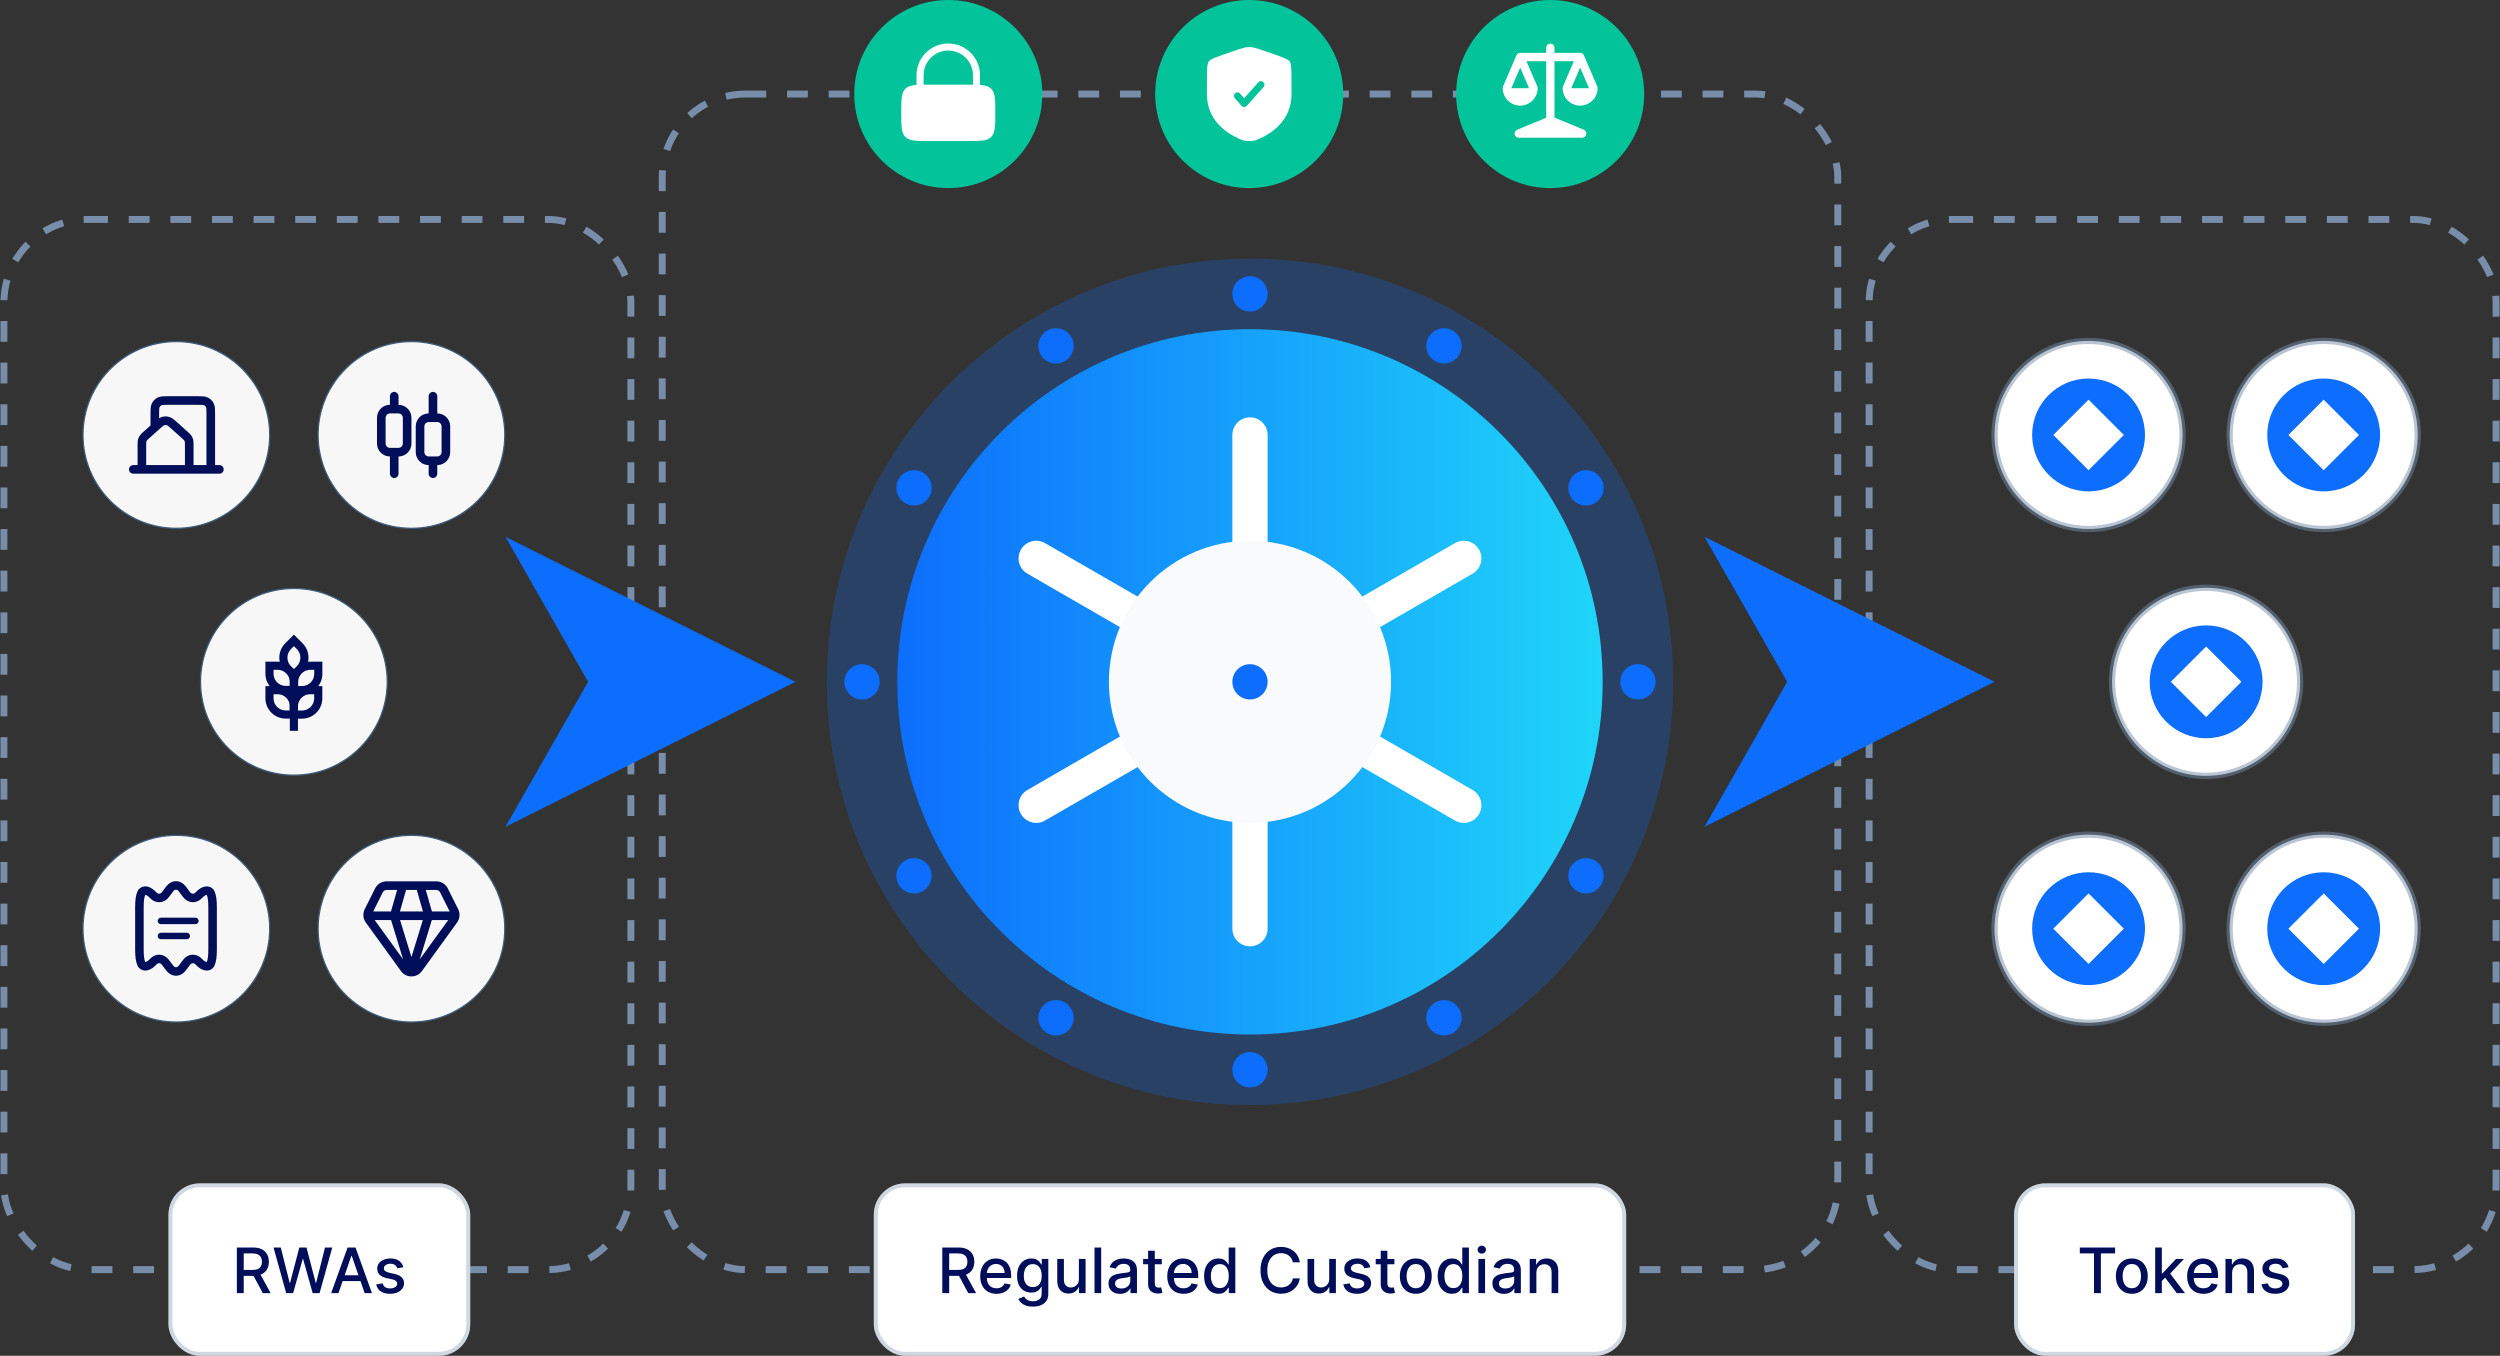 <svg width="638" height="346" viewBox="0 0 638 346" fill="none" xmlns="http://www.w3.org/2000/svg">
<rect x="0" y="0" width="638" height="346" fill="#333333" stroke="none"/>
<g clip-path="url(#clip0_371_429)">
<path d="M427 174C427 233.649 378.643 282 319 282C259.351 282 211 233.649 211 174C211 114.357 259.351 66 319 66C378.643 66 427 114.357 427 174Z" fill="#0D6EFD" fill-opacity="0.25"/>
<path d="M408.998 174C408.998 223.709 368.702 264.005 319 264.005C269.291 264.005 228.995 223.709 228.995 174C228.995 124.298 269.291 84.002 319 84.002C368.702 84.002 408.998 124.298 408.998 174Z" fill="url(#paint0_linear_371_429)"/>
<path d="M375.808 201.606L327.998 174L375.801 146.4H375.808C377.957 145.154 378.695 142.405 377.456 140.25C376.21 138.101 373.461 137.363 371.306 138.602L323.495 166.209V111.002C323.495 108.517 321.478 106.5 319 106.5C316.515 106.5 314.498 108.517 314.498 111.002V166.208L266.687 138.602C264.538 137.362 261.783 138.101 260.544 140.249C259.297 142.405 260.036 145.154 262.191 146.4L309.995 174L262.192 201.606C260.036 202.846 259.298 205.601 260.544 207.75C261.783 209.905 264.538 210.644 266.687 209.398L314.498 181.798V237.005C314.498 239.49 316.509 241.5 319 241.5C321.479 241.5 323.496 239.489 323.496 237.005V181.798L371.307 209.398C373.462 210.644 376.21 209.905 377.456 207.75C378.695 205.601 377.957 202.845 375.808 201.606Z" fill="white"/>
<path d="M319 70.502C316.515 70.502 314.498 72.519 314.498 75.004C314.498 77.489 316.515 79.5 319 79.5C321.485 79.5 323.496 77.489 323.496 75.004C323.496 72.519 321.485 70.502 319 70.502Z" fill="#0D6EFD"/>
<path d="M319 268.5C316.515 268.5 314.498 270.517 314.498 273.002C314.498 275.487 316.515 277.504 319 277.504C321.485 277.504 323.496 275.487 323.496 273.002C323.496 270.517 321.485 268.5 319 268.5Z" fill="#0D6EFD"/>
<path d="M271.75 92.163C273.899 90.917 274.637 88.168 273.397 86.012C272.152 83.864 269.403 83.125 267.248 84.371C265.092 85.611 264.354 88.366 265.6 90.515C266.845 92.67 269.595 93.401 271.75 92.163Z" fill="#0D6EFD"/>
<path d="M366.25 255.844C364.095 257.083 363.357 259.838 364.602 261.988C365.842 264.143 368.597 264.875 370.746 263.635C372.901 262.396 373.64 259.641 372.394 257.491C371.155 255.336 368.399 254.598 366.25 255.844Z" fill="#0D6EFD"/>
<path d="M231.012 128.398C233.162 129.644 235.917 128.906 237.156 126.75C238.402 124.601 237.664 121.846 235.509 120.606C233.359 119.36 230.604 120.099 229.365 122.254C228.126 124.403 228.864 127.159 231.012 128.398Z" fill="#0D6EFD"/>
<path d="M406.988 219.602C404.832 218.362 402.083 219.101 400.838 221.25C399.598 223.405 400.33 226.154 402.485 227.4C404.635 228.639 407.39 227.901 408.635 225.752C409.875 223.597 409.136 220.848 406.988 219.602Z" fill="#0D6EFD"/>
<path d="M219.998 169.504C217.513 169.504 215.496 171.515 215.496 174C215.496 176.485 217.513 178.502 219.998 178.502C222.483 178.502 224.5 176.485 224.5 174C224.5 171.515 222.483 169.504 219.998 169.504Z" fill="#0D6EFD"/>
<path d="M417.996 169.504C415.511 169.504 413.5 171.515 413.5 174C413.5 176.485 415.511 178.502 417.996 178.502C420.481 178.502 422.498 176.485 422.498 174C422.498 171.515 420.481 169.504 417.996 169.504Z" fill="#0D6EFD"/>
<path d="M231.012 219.602C228.863 220.847 228.125 223.597 229.364 225.752C230.604 227.907 233.359 228.639 235.508 227.4C237.663 226.154 238.402 223.405 237.156 221.249C235.916 219.101 233.161 218.363 231.012 219.602Z" fill="#0D6EFD"/>
<path d="M402.486 120.606C400.336 121.846 399.598 124.601 400.838 126.75C402.083 128.906 404.832 129.644 406.988 128.398C409.137 127.159 409.875 124.403 408.635 122.254C407.39 120.099 404.641 119.36 402.486 120.606Z" fill="#0D6EFD"/>
<path d="M271.75 255.844C269.595 254.598 266.846 255.336 265.6 257.491C264.36 259.641 265.092 262.396 267.248 263.635C269.403 264.881 272.152 264.143 273.398 261.988C274.637 259.838 273.899 257.083 271.75 255.844Z" fill="#0D6EFD"/>
<path d="M370.746 84.364C368.597 83.125 365.841 83.863 364.602 86.012C363.356 88.167 364.095 90.917 366.25 92.162C368.399 93.408 371.154 92.67 372.393 90.514C373.639 88.366 372.901 85.61 370.746 84.364Z" fill="#0D6EFD"/>
<path d="M354.998 174C354.998 193.888 338.882 210.004 319 210.004C299.119 210.004 282.996 193.888 282.996 174C282.996 154.119 299.119 138.002 319 138.002C338.881 138.002 354.998 154.119 354.998 174Z" fill="#F9FAFB"/>
<path d="M323.496 174C323.496 176.485 321.485 178.502 319 178.502C316.515 178.502 314.498 176.485 314.498 174C314.498 171.515 316.515 169.504 319 169.504C321.485 169.504 323.496 171.515 323.496 174Z" fill="#0D6EFD"/>
</g>
<rect x="169" y="24" width="300" height="300" rx="21.239" stroke="#778DA9" stroke-width="1.77" stroke-dasharray="5.31 5.31"/>
<rect x="477" y="56" width="160" height="268" rx="21.239" stroke="#778DA9" stroke-width="1.77" stroke-dasharray="5.31 5.31"/>
<rect x="1" y="56" width="160" height="268" rx="21.239" stroke="#778DA9" stroke-width="1.77" stroke-dasharray="5.31 5.31"/>
<circle cx="242" cy="24" r="24" fill="#02C39A"/>
<path fill-rule="evenodd" clip-rule="evenodd" d="M233.9 21.666V19.2C233.9 14.726 237.526 11.1 242 11.1C246.473 11.1 250.1 14.726 250.1 19.2V21.666C251.438 21.765 252.309 22.018 252.946 22.654C254 23.709 254 25.406 254 28.8C254 32.194 254 33.891 252.946 34.946C251.891 36 250.194 36 246.8 36H237.2C233.806 36 232.109 36 231.054 34.946C230 33.891 230 32.194 230 28.8C230 25.406 230 23.709 231.054 22.654C231.691 22.018 232.562 21.765 233.9 21.666ZM235.7 19.2C235.7 15.721 238.521 12.9 242 12.9C245.479 12.9 248.3 15.721 248.3 19.2V21.604C247.84 21.6 247.342 21.6 246.8 21.6H237.2C236.658 21.6 236.16 21.6 235.7 21.604V19.2Z" fill="white"/>
<circle cx="318.8" cy="24" r="24" fill="#02C39A"/>
<path fill-rule="evenodd" clip-rule="evenodd" d="M308.453 15.699C308 16.344 308 18.263 308 22.1V23.99C308 30.755 313.087 34.039 316.278 35.433C317.144 35.811 317.577 36 318.8 36C320.023 36 320.456 35.811 321.322 35.433C324.513 34.039 329.6 30.755 329.6 23.99V22.1C329.6 18.263 329.6 16.344 329.147 15.699C328.694 15.053 326.89 14.436 323.282 13.201L322.595 12.966C320.714 12.322 319.774 12 318.8 12C317.826 12 316.886 12.322 315.005 12.966L314.318 13.201C310.71 14.436 308.906 15.053 308.453 15.699ZM322.471 22.199C322.802 21.829 322.77 21.26 322.399 20.929C322.029 20.598 321.46 20.63 321.129 21.001L317.514 25.049L316.471 23.881C316.14 23.51 315.571 23.478 315.201 23.809C314.83 24.14 314.798 24.709 315.129 25.079L316.843 26.999C317.014 27.191 317.258 27.3 317.514 27.3C317.771 27.3 318.015 27.191 318.186 26.999L322.471 22.199Z" fill="white"/>
<circle cx="395.6" cy="24" r="24" fill="#02C39A"/>
<path d="M403.248 13.499C403.456 13.5 403.659 13.561 403.832 13.674C404.007 13.793 404.143 13.959 404.226 14.153L407.616 22.054C407.676 22.192 407.705 22.342 407.702 22.493V22.502C407.702 23.684 407.233 24.817 406.398 25.652C405.562 26.487 404.43 26.956 403.248 26.956C402.067 26.956 400.934 26.487 400.099 25.652C399.263 24.817 398.794 23.684 398.794 22.502V22.493C398.791 22.342 398.82 22.192 398.88 22.054L401.643 15.616H396.704V30.007L404.184 33.108C404.41 33.201 404.597 33.37 404.712 33.586C404.828 33.802 404.865 34.051 404.817 34.291C404.769 34.532 404.64 34.748 404.45 34.903C404.261 35.058 404.024 35.143 403.779 35.143H387.586C387.341 35.143 387.103 35.058 386.914 34.903C386.725 34.748 386.595 34.532 386.547 34.291C386.5 34.051 386.537 33.802 386.652 33.586C386.768 33.37 386.955 33.201 387.181 33.108L394.588 30.038V15.616H389.558L392.32 22.054C392.38 22.192 392.409 22.342 392.406 22.493V22.502C392.406 23.684 391.937 24.817 391.102 25.652C390.266 26.487 389.133 26.956 387.952 26.956C386.771 26.956 385.638 26.487 384.803 25.652C383.967 24.817 383.498 23.684 383.498 22.502V22.493C383.495 22.342 383.524 22.192 383.584 22.054L386.975 14.153C387.056 13.959 387.193 13.793 387.368 13.676C387.541 13.561 387.744 13.499 387.952 13.499H394.588V12.2C394.588 11.92 394.7 11.651 394.898 11.453C395.096 11.254 395.365 11.143 395.646 11.143C395.927 11.143 396.196 11.254 396.394 11.453C396.592 11.651 396.704 11.92 396.704 12.2V13.499H403.248ZM390.211 22.504L387.952 17.241L385.695 22.502L390.211 22.504ZM405.507 22.504L403.248 17.243L400.99 22.504H405.507Z" fill="white"/>
<rect x="223" y="302" width="192" height="44" rx="8" fill="white"/>
<rect x="223.5" y="302.5" width="191" height="43" rx="7.5" stroke="#778DA9" stroke-opacity="0.35"/>
<path d="M240.474 330V318.364H244.621C245.523 318.364 246.271 318.519 246.866 318.83C247.464 319.14 247.911 319.57 248.207 320.119C248.502 320.665 248.65 321.295 248.65 322.011C248.65 322.723 248.5 323.35 248.201 323.892C247.906 324.43 247.459 324.848 246.86 325.148C246.265 325.447 245.517 325.597 244.616 325.597H241.474V324.085H244.457C245.025 324.085 245.487 324.004 245.843 323.841C246.203 323.678 246.466 323.441 246.633 323.131C246.799 322.82 246.883 322.447 246.883 322.011C246.883 321.572 246.798 321.191 246.627 320.869C246.46 320.547 246.197 320.301 245.837 320.131C245.481 319.956 245.013 319.869 244.434 319.869H242.229V330H240.474ZM246.218 324.75L249.093 330H247.093L244.275 324.75H246.218ZM254.302 330.176C253.442 330.176 252.701 329.992 252.08 329.625C251.463 329.254 250.986 328.733 250.648 328.062C250.315 327.388 250.148 326.598 250.148 325.693C250.148 324.799 250.315 324.011 250.648 323.33C250.986 322.648 251.455 322.116 252.058 321.733C252.664 321.35 253.372 321.159 254.183 321.159C254.675 321.159 255.152 321.241 255.614 321.403C256.076 321.566 256.491 321.822 256.859 322.17C257.226 322.519 257.516 322.972 257.728 323.528C257.94 324.081 258.046 324.754 258.046 325.545V326.148H251.109V324.875H256.381C256.381 324.428 256.29 324.032 256.109 323.688C255.927 323.339 255.671 323.064 255.342 322.864C255.016 322.663 254.633 322.562 254.194 322.562C253.717 322.562 253.3 322.68 252.944 322.915C252.592 323.146 252.319 323.449 252.126 323.824C251.936 324.195 251.842 324.598 251.842 325.034V326.028C251.842 326.612 251.944 327.108 252.148 327.517C252.357 327.926 252.647 328.239 253.018 328.455C253.389 328.667 253.823 328.773 254.319 328.773C254.641 328.773 254.934 328.727 255.2 328.636C255.465 328.542 255.694 328.402 255.887 328.216C256.08 328.03 256.228 327.801 256.33 327.528L257.938 327.818C257.809 328.292 257.578 328.706 257.245 329.062C256.915 329.415 256.501 329.689 256.001 329.886C255.504 330.08 254.938 330.176 254.302 330.176ZM263.59 333.455C262.897 333.455 262.3 333.364 261.8 333.182C261.304 333 260.899 332.759 260.585 332.46C260.27 332.161 260.035 331.833 259.88 331.477L261.34 330.875C261.442 331.042 261.579 331.218 261.749 331.403C261.924 331.593 262.158 331.754 262.454 331.886C262.753 332.019 263.138 332.085 263.607 332.085C264.251 332.085 264.783 331.928 265.204 331.614C265.624 331.303 265.835 330.807 265.835 330.125V328.409H265.727C265.624 328.595 265.477 328.801 265.283 329.028C265.094 329.256 264.833 329.453 264.499 329.619C264.166 329.786 263.732 329.869 263.198 329.869C262.509 329.869 261.888 329.708 261.335 329.386C260.785 329.061 260.35 328.581 260.028 327.949C259.71 327.312 259.55 326.53 259.55 325.602C259.55 324.674 259.708 323.879 260.022 323.216C260.34 322.553 260.776 322.045 261.329 321.693C261.882 321.337 262.509 321.159 263.21 321.159C263.751 321.159 264.189 321.25 264.522 321.432C264.855 321.61 265.115 321.818 265.3 322.057C265.49 322.295 265.636 322.506 265.738 322.688H265.863V321.273H267.528V330.193C267.528 330.943 267.353 331.559 267.005 332.04C266.656 332.521 266.185 332.877 265.59 333.108C264.999 333.339 264.333 333.455 263.59 333.455ZM263.573 328.46C264.062 328.46 264.475 328.347 264.812 328.119C265.153 327.888 265.41 327.559 265.585 327.131C265.763 326.699 265.852 326.182 265.852 325.58C265.852 324.992 265.764 324.475 265.59 324.028C265.416 323.581 265.16 323.233 264.823 322.983C264.486 322.729 264.069 322.602 263.573 322.602C263.062 322.602 262.636 322.735 262.295 323C261.954 323.261 261.696 323.617 261.522 324.068C261.352 324.519 261.266 325.023 261.266 325.58C261.266 326.152 261.353 326.653 261.528 327.085C261.702 327.517 261.96 327.854 262.3 328.097C262.645 328.339 263.069 328.46 263.573 328.46ZM275.335 326.381V321.273H277.039V330H275.369V328.489H275.278C275.077 328.955 274.755 329.343 274.312 329.653C273.872 329.96 273.325 330.114 272.67 330.114C272.109 330.114 271.613 329.991 271.181 329.744C270.753 329.494 270.416 329.125 270.17 328.636C269.927 328.148 269.806 327.544 269.806 326.824V321.273H271.505V326.619C271.505 327.214 271.67 327.687 271.999 328.04C272.329 328.392 272.757 328.568 273.283 328.568C273.602 328.568 273.918 328.489 274.232 328.33C274.55 328.17 274.814 327.93 275.022 327.608C275.234 327.286 275.338 326.877 275.335 326.381ZM281.021 318.364V330H279.322V318.364H281.021ZM285.846 330.193C285.293 330.193 284.793 330.091 284.346 329.886C283.899 329.678 283.545 329.377 283.283 328.983C283.026 328.589 282.897 328.106 282.897 327.534C282.897 327.042 282.992 326.636 283.181 326.318C283.371 326 283.626 325.748 283.948 325.562C284.27 325.377 284.63 325.237 285.028 325.142C285.425 325.047 285.831 324.975 286.244 324.926C286.766 324.866 287.191 324.816 287.516 324.778C287.842 324.737 288.079 324.67 288.227 324.58C288.374 324.489 288.448 324.341 288.448 324.136V324.097C288.448 323.6 288.308 323.216 288.028 322.943C287.751 322.67 287.338 322.534 286.789 322.534C286.217 322.534 285.766 322.661 285.437 322.915C285.111 323.165 284.886 323.443 284.761 323.75L283.164 323.386C283.353 322.856 283.63 322.428 283.994 322.102C284.361 321.773 284.783 321.534 285.261 321.386C285.738 321.235 286.24 321.159 286.766 321.159C287.115 321.159 287.484 321.201 287.874 321.284C288.268 321.364 288.636 321.511 288.977 321.727C289.321 321.943 289.603 322.252 289.823 322.653C290.043 323.051 290.153 323.568 290.153 324.205V330H288.494V328.807H288.425C288.316 329.027 288.151 329.242 287.931 329.455C287.711 329.667 287.429 329.843 287.085 329.983C286.74 330.123 286.327 330.193 285.846 330.193ZM286.215 328.83C286.685 328.83 287.086 328.737 287.42 328.551C287.757 328.366 288.013 328.123 288.187 327.824C288.365 327.521 288.454 327.197 288.454 326.852V325.727C288.393 325.788 288.276 325.845 288.102 325.898C287.931 325.947 287.736 325.991 287.516 326.028C287.297 326.062 287.083 326.095 286.874 326.125C286.666 326.152 286.492 326.174 286.352 326.193C286.022 326.235 285.721 326.305 285.448 326.403C285.179 326.502 284.963 326.644 284.8 326.83C284.641 327.011 284.562 327.254 284.562 327.557C284.562 327.977 284.717 328.295 285.028 328.511C285.338 328.723 285.734 328.83 286.215 328.83ZM296.489 321.273V322.636H291.722V321.273H296.489ZM293.001 319.182H294.7V327.438C294.7 327.767 294.749 328.015 294.847 328.182C294.946 328.345 295.073 328.456 295.228 328.517C295.387 328.574 295.559 328.602 295.745 328.602C295.881 328.602 296.001 328.593 296.103 328.574C296.205 328.555 296.285 328.54 296.342 328.528L296.648 329.932C296.55 329.97 296.41 330.008 296.228 330.045C296.046 330.087 295.819 330.11 295.546 330.114C295.099 330.121 294.683 330.042 294.296 329.875C293.91 329.708 293.597 329.451 293.359 329.102C293.12 328.754 293.001 328.316 293.001 327.79V319.182ZM302.036 330.176C301.176 330.176 300.436 329.992 299.815 329.625C299.197 329.254 298.72 328.733 298.383 328.062C298.049 327.388 297.883 326.598 297.883 325.693C297.883 324.799 298.049 324.011 298.383 323.33C298.72 322.648 299.19 322.116 299.792 321.733C300.398 321.35 301.106 321.159 301.917 321.159C302.409 321.159 302.887 321.241 303.349 321.403C303.811 321.566 304.226 321.822 304.593 322.17C304.96 322.519 305.25 322.972 305.462 323.528C305.674 324.081 305.781 324.754 305.781 325.545V326.148H298.843V324.875H304.116C304.116 324.428 304.025 324.032 303.843 323.688C303.661 323.339 303.406 323.064 303.076 322.864C302.75 322.663 302.368 322.562 301.928 322.562C301.451 322.562 301.034 322.68 300.678 322.915C300.326 323.146 300.053 323.449 299.86 323.824C299.671 324.195 299.576 324.598 299.576 325.034V326.028C299.576 326.612 299.678 327.108 299.883 327.517C300.091 327.926 300.381 328.239 300.752 328.455C301.123 328.667 301.557 328.773 302.053 328.773C302.375 328.773 302.669 328.727 302.934 328.636C303.199 328.542 303.428 328.402 303.621 328.216C303.815 328.03 303.962 327.801 304.065 327.528L305.673 327.818C305.544 328.292 305.313 328.706 304.979 329.062C304.65 329.415 304.235 329.689 303.735 329.886C303.239 330.08 302.673 330.176 302.036 330.176ZM310.933 330.17C310.228 330.17 309.599 329.991 309.046 329.631C308.497 329.267 308.065 328.75 307.751 328.08C307.44 327.405 307.285 326.597 307.285 325.653C307.285 324.71 307.442 323.903 307.756 323.233C308.075 322.562 308.51 322.049 309.063 321.693C309.616 321.337 310.243 321.159 310.944 321.159C311.486 321.159 311.921 321.25 312.251 321.432C312.584 321.61 312.842 321.818 313.023 322.057C313.209 322.295 313.353 322.506 313.455 322.688H313.558V318.364H315.256V330H313.597V328.642H313.455C313.353 328.828 313.205 329.04 313.012 329.278C312.823 329.517 312.561 329.725 312.228 329.903C311.895 330.081 311.463 330.17 310.933 330.17ZM311.308 328.722C311.796 328.722 312.209 328.593 312.546 328.335C312.887 328.074 313.145 327.712 313.319 327.25C313.497 326.788 313.586 326.25 313.586 325.636C313.586 325.03 313.499 324.5 313.325 324.045C313.15 323.591 312.895 323.237 312.558 322.983C312.22 322.729 311.804 322.602 311.308 322.602C310.796 322.602 310.37 322.735 310.029 323C309.688 323.265 309.431 323.627 309.256 324.085C309.086 324.544 309.001 325.061 309.001 325.636C309.001 326.22 309.088 326.744 309.262 327.21C309.436 327.676 309.694 328.045 310.035 328.318C310.379 328.587 310.804 328.722 311.308 328.722ZM331.717 322.148H329.944C329.876 321.769 329.749 321.436 329.563 321.148C329.378 320.86 329.15 320.616 328.881 320.415C328.612 320.214 328.311 320.062 327.978 319.96C327.648 319.858 327.298 319.807 326.927 319.807C326.256 319.807 325.656 319.975 325.126 320.312C324.599 320.65 324.183 321.144 323.876 321.795C323.573 322.447 323.421 323.242 323.421 324.182C323.421 325.129 323.573 325.928 323.876 326.58C324.183 327.231 324.601 327.723 325.131 328.057C325.662 328.39 326.258 328.557 326.921 328.557C327.289 328.557 327.637 328.508 327.967 328.409C328.3 328.307 328.601 328.157 328.87 327.96C329.139 327.763 329.366 327.523 329.552 327.239C329.741 326.951 329.872 326.621 329.944 326.25L331.717 326.256C331.622 326.828 331.438 327.354 331.165 327.835C330.897 328.312 330.55 328.725 330.126 329.074C329.705 329.419 329.224 329.686 328.683 329.875C328.141 330.064 327.55 330.159 326.91 330.159C325.902 330.159 325.004 329.92 324.217 329.443C323.429 328.962 322.808 328.275 322.353 327.381C321.902 326.487 321.677 325.42 321.677 324.182C321.677 322.939 321.904 321.873 322.359 320.983C322.813 320.089 323.434 319.403 324.222 318.926C325.01 318.445 325.906 318.205 326.91 318.205C327.527 318.205 328.103 318.294 328.637 318.472C329.175 318.646 329.658 318.903 330.086 319.244C330.514 319.581 330.868 319.994 331.148 320.483C331.429 320.968 331.618 321.523 331.717 322.148ZM339.21 326.381V321.273H340.914V330H339.244V328.489H339.153C338.952 328.955 338.63 329.343 338.187 329.653C337.747 329.96 337.2 330.114 336.545 330.114C335.984 330.114 335.488 329.991 335.056 329.744C334.628 329.494 334.291 329.125 334.045 328.636C333.802 328.148 333.681 327.544 333.681 326.824V321.273H335.38V326.619C335.38 327.214 335.545 327.687 335.874 328.04C336.204 328.392 336.632 328.568 337.158 328.568C337.477 328.568 337.793 328.489 338.107 328.33C338.425 328.17 338.689 327.93 338.897 327.608C339.109 327.286 339.213 326.877 339.21 326.381ZM349.737 323.403L348.197 323.676C348.132 323.479 348.03 323.292 347.89 323.114C347.754 322.936 347.568 322.79 347.333 322.676C347.098 322.562 346.805 322.506 346.452 322.506C345.971 322.506 345.57 322.614 345.248 322.83C344.926 323.042 344.765 323.316 344.765 323.653C344.765 323.945 344.873 324.18 345.089 324.358C345.305 324.536 345.653 324.682 346.134 324.795L347.521 325.114C348.324 325.299 348.922 325.585 349.316 325.972C349.71 326.358 349.907 326.86 349.907 327.477C349.907 328 349.755 328.466 349.452 328.875C349.153 329.28 348.735 329.598 348.197 329.83C347.663 330.061 347.043 330.176 346.339 330.176C345.362 330.176 344.564 329.968 343.947 329.551C343.329 329.131 342.951 328.534 342.81 327.761L344.452 327.511C344.555 327.939 344.765 328.263 345.083 328.483C345.401 328.699 345.816 328.807 346.327 328.807C346.884 328.807 347.329 328.691 347.663 328.46C347.996 328.225 348.163 327.939 348.163 327.602C348.163 327.33 348.06 327.1 347.856 326.915C347.655 326.729 347.346 326.589 346.93 326.494L345.452 326.17C344.638 325.985 344.036 325.689 343.646 325.284C343.259 324.879 343.066 324.366 343.066 323.744C343.066 323.229 343.21 322.778 343.498 322.392C343.786 322.006 344.183 321.705 344.691 321.489C345.199 321.269 345.78 321.159 346.435 321.159C347.379 321.159 348.121 321.364 348.663 321.773C349.204 322.178 349.562 322.722 349.737 323.403ZM355.849 321.273V322.636H351.082V321.273H355.849ZM352.36 319.182H354.059V327.438C354.059 327.767 354.108 328.015 354.207 328.182C354.305 328.345 354.432 328.456 354.587 328.517C354.746 328.574 354.919 328.602 355.104 328.602C355.241 328.602 355.36 328.593 355.462 328.574C355.565 328.555 355.644 328.54 355.701 328.528L356.008 329.932C355.909 329.97 355.769 330.008 355.587 330.045C355.406 330.087 355.178 330.11 354.906 330.114C354.459 330.121 354.042 330.042 353.656 329.875C353.269 329.708 352.957 329.451 352.718 329.102C352.479 328.754 352.36 328.316 352.36 327.79V319.182ZM361.31 330.176C360.492 330.176 359.778 329.989 359.168 329.614C358.558 329.239 358.085 328.714 357.748 328.04C357.411 327.366 357.242 326.578 357.242 325.676C357.242 324.771 357.411 323.979 357.748 323.301C358.085 322.623 358.558 322.097 359.168 321.722C359.778 321.347 360.492 321.159 361.31 321.159C362.129 321.159 362.843 321.347 363.452 321.722C364.062 322.097 364.536 322.623 364.873 323.301C365.21 323.979 365.379 324.771 365.379 325.676C365.379 326.578 365.21 327.366 364.873 328.04C364.536 328.714 364.062 329.239 363.452 329.614C362.843 329.989 362.129 330.176 361.31 330.176ZM361.316 328.75C361.846 328.75 362.286 328.61 362.634 328.33C362.983 328.049 363.24 327.676 363.407 327.21C363.577 326.744 363.663 326.231 363.663 325.67C363.663 325.114 363.577 324.602 363.407 324.136C363.24 323.667 362.983 323.29 362.634 323.006C362.286 322.722 361.846 322.58 361.316 322.58C360.782 322.58 360.339 322.722 359.987 323.006C359.638 323.29 359.379 323.667 359.208 324.136C359.041 324.602 358.958 325.114 358.958 325.67C358.958 326.231 359.041 326.744 359.208 327.21C359.379 327.676 359.638 328.049 359.987 328.33C360.339 328.61 360.782 328.75 361.316 328.75ZM370.542 330.17C369.837 330.17 369.209 329.991 368.656 329.631C368.106 329.267 367.674 328.75 367.36 328.08C367.049 327.405 366.894 326.597 366.894 325.653C366.894 324.71 367.051 323.903 367.366 323.233C367.684 322.562 368.12 322.049 368.673 321.693C369.226 321.337 369.853 321.159 370.553 321.159C371.095 321.159 371.531 321.25 371.86 321.432C372.193 321.61 372.451 321.818 372.633 322.057C372.818 322.295 372.962 322.506 373.065 322.688H373.167V318.364H374.866V330H373.207V328.642H373.065C372.962 328.828 372.815 329.04 372.621 329.278C372.432 329.517 372.171 329.725 371.837 329.903C371.504 330.081 371.072 330.17 370.542 330.17ZM370.917 328.722C371.406 328.722 371.818 328.593 372.156 328.335C372.496 328.074 372.754 327.712 372.928 327.25C373.106 326.788 373.195 326.25 373.195 325.636C373.195 325.03 373.108 324.5 372.934 324.045C372.76 323.591 372.504 323.237 372.167 322.983C371.83 322.729 371.413 322.602 370.917 322.602C370.406 322.602 369.979 322.735 369.638 323C369.298 323.265 369.04 323.627 368.866 324.085C368.695 324.544 368.61 325.061 368.61 325.636C368.61 326.22 368.697 326.744 368.871 327.21C369.046 327.676 369.303 328.045 369.644 328.318C369.989 328.587 370.413 328.722 370.917 328.722ZM377.29 330V321.273H378.989V330H377.29ZM378.148 319.926C377.853 319.926 377.599 319.828 377.387 319.631C377.179 319.43 377.075 319.191 377.075 318.915C377.075 318.634 377.179 318.396 377.387 318.199C377.599 317.998 377.853 317.898 378.148 317.898C378.444 317.898 378.696 317.998 378.904 318.199C379.116 318.396 379.222 318.634 379.222 318.915C379.222 319.191 379.116 319.43 378.904 319.631C378.696 319.828 378.444 319.926 378.148 319.926ZM383.815 330.193C383.262 330.193 382.762 330.091 382.315 329.886C381.868 329.678 381.513 329.377 381.252 328.983C380.995 328.589 380.866 328.106 380.866 327.534C380.866 327.042 380.96 326.636 381.15 326.318C381.339 326 381.595 325.748 381.917 325.562C382.239 325.377 382.599 325.237 382.996 325.142C383.394 325.047 383.799 324.975 384.212 324.926C384.735 324.866 385.159 324.816 385.485 324.778C385.811 324.737 386.048 324.67 386.195 324.58C386.343 324.489 386.417 324.341 386.417 324.136V324.097C386.417 323.6 386.277 323.216 385.996 322.943C385.72 322.67 385.307 322.534 384.758 322.534C384.186 322.534 383.735 322.661 383.406 322.915C383.08 323.165 382.854 323.443 382.729 323.75L381.133 323.386C381.322 322.856 381.599 322.428 381.962 322.102C382.33 321.773 382.752 321.534 383.229 321.386C383.707 321.235 384.209 321.159 384.735 321.159C385.084 321.159 385.453 321.201 385.843 321.284C386.237 321.364 386.604 321.511 386.945 321.727C387.29 321.943 387.572 322.252 387.792 322.653C388.012 323.051 388.121 323.568 388.121 324.205V330H386.462V328.807H386.394C386.284 329.027 386.12 329.242 385.9 329.455C385.68 329.667 385.398 329.843 385.053 329.983C384.709 330.123 384.296 330.193 383.815 330.193ZM384.184 328.83C384.654 328.83 385.055 328.737 385.388 328.551C385.726 328.366 385.981 328.123 386.156 327.824C386.334 327.521 386.423 327.197 386.423 326.852V325.727C386.362 325.788 386.245 325.845 386.07 325.898C385.9 325.947 385.705 325.991 385.485 326.028C385.265 326.062 385.051 326.095 384.843 326.125C384.635 326.152 384.46 326.174 384.32 326.193C383.991 326.235 383.69 326.305 383.417 326.403C383.148 326.502 382.932 326.644 382.769 326.83C382.61 327.011 382.531 327.254 382.531 327.557C382.531 327.977 382.686 328.295 382.996 328.511C383.307 328.723 383.703 328.83 384.184 328.83ZM392.083 324.818V330H390.384V321.273H392.015V322.693H392.123C392.324 322.231 392.638 321.86 393.066 321.58C393.498 321.299 394.041 321.159 394.697 321.159C395.291 321.159 395.812 321.284 396.259 321.534C396.706 321.78 397.053 322.148 397.299 322.636C397.545 323.125 397.668 323.729 397.668 324.449V330H395.969V324.653C395.969 324.021 395.805 323.527 395.475 323.17C395.146 322.811 394.693 322.631 394.117 322.631C393.723 322.631 393.373 322.716 393.066 322.886C392.763 323.057 392.522 323.307 392.344 323.636C392.17 323.962 392.083 324.356 392.083 324.818Z" fill="#000D58"/>
<rect x="43" y="302" width="77" height="44" rx="8" fill="white"/>
<rect x="43.5" y="302.5" width="76" height="43" rx="7.5" stroke="#778DA9" stroke-opacity="0.35"/>
<path d="M60.443 330V318.364H64.59C65.492 318.364 66.24 318.519 66.835 318.83C67.433 319.14 67.88 319.57 68.175 320.119C68.471 320.665 68.619 321.295 68.619 322.011C68.619 322.723 68.469 323.35 68.17 323.892C67.874 324.43 67.427 324.848 66.829 325.148C66.234 325.447 65.486 325.597 64.585 325.597H61.443V324.085H64.425C64.994 324.085 65.456 324.004 65.812 323.841C66.172 323.678 66.435 323.441 66.602 323.131C66.768 322.82 66.852 322.447 66.852 322.011C66.852 321.572 66.766 321.191 66.596 320.869C66.429 320.547 66.166 320.301 65.806 320.131C65.45 319.956 64.982 319.869 64.403 319.869H62.198V330H60.443ZM66.187 324.75L69.062 330H67.062L64.244 324.75H66.187ZM73.033 330L69.806 318.364H71.653L73.92 327.375H74.028L76.386 318.364H78.215L80.573 327.381H80.681L82.942 318.364H84.795L81.562 330H79.795L77.346 321.284H77.255L74.806 330H73.033ZM86.379 330H84.515L88.702 318.364H90.731L94.918 330H93.055L89.765 320.477H89.674L86.379 330ZM86.691 325.443H92.737V326.92H86.691V325.443ZM102.94 323.403L101.4 323.676C101.335 323.479 101.233 323.292 101.093 323.114C100.957 322.936 100.771 322.79 100.536 322.676C100.301 322.562 100.008 322.506 99.656 322.506C99.174 322.506 98.773 322.614 98.451 322.83C98.129 323.042 97.968 323.316 97.968 323.653C97.968 323.945 98.076 324.18 98.292 324.358C98.508 324.536 98.856 324.682 99.337 324.795L100.724 325.114C101.527 325.299 102.125 325.585 102.519 325.972C102.913 326.358 103.11 326.86 103.11 327.477C103.11 328 102.959 328.466 102.656 328.875C102.356 329.28 101.938 329.598 101.4 329.83C100.866 330.061 100.246 330.176 99.542 330.176C98.565 330.176 97.767 329.968 97.15 329.551C96.532 329.131 96.154 328.534 96.013 327.761L97.656 327.511C97.758 327.939 97.968 328.263 98.286 328.483C98.604 328.699 99.019 328.807 99.531 328.807C100.087 328.807 100.532 328.691 100.866 328.46C101.199 328.225 101.366 327.939 101.366 327.602C101.366 327.33 101.263 327.1 101.059 326.915C100.858 326.729 100.549 326.589 100.133 326.494L98.656 326.17C97.841 325.985 97.239 325.689 96.849 325.284C96.462 324.879 96.269 324.366 96.269 323.744C96.269 323.229 96.413 322.778 96.701 322.392C96.989 322.006 97.387 321.705 97.894 321.489C98.402 321.269 98.983 321.159 99.638 321.159C100.582 321.159 101.324 321.364 101.866 321.773C102.407 322.178 102.765 322.722 102.94 323.403Z" fill="#000D58"/>
<rect x="514" y="302" width="87" height="44" rx="8" fill="white"/>
<rect x="514.5" y="302.5" width="86" height="43" rx="7.5" stroke="#778DA9" stroke-opacity="0.35"/>
<path d="M530.767 319.875V318.364H539.773V319.875H536.142V330H534.392V319.875H530.767ZM544.037 330.176C543.219 330.176 542.505 329.989 541.895 329.614C541.285 329.239 540.812 328.714 540.474 328.04C540.137 327.366 539.969 326.578 539.969 325.676C539.969 324.771 540.137 323.979 540.474 323.301C540.812 322.623 541.285 322.097 541.895 321.722C542.505 321.347 543.219 321.159 544.037 321.159C544.855 321.159 545.569 321.347 546.179 321.722C546.789 322.097 547.262 322.623 547.599 323.301C547.937 323.979 548.105 324.771 548.105 325.676C548.105 326.578 547.937 327.366 547.599 328.04C547.262 328.714 546.789 329.239 546.179 329.614C545.569 329.989 544.855 330.176 544.037 330.176ZM544.043 328.75C544.573 328.75 545.012 328.61 545.361 328.33C545.709 328.049 545.967 327.676 546.134 327.21C546.304 326.744 546.389 326.231 546.389 325.67C546.389 325.114 546.304 324.602 546.134 324.136C545.967 323.667 545.709 323.29 545.361 323.006C545.012 322.722 544.573 322.58 544.043 322.58C543.509 322.58 543.065 322.722 542.713 323.006C542.365 323.29 542.105 323.667 541.935 324.136C541.768 324.602 541.685 325.114 541.685 325.67C541.685 326.231 541.768 326.744 541.935 327.21C542.105 327.676 542.365 328.049 542.713 328.33C543.065 328.61 543.509 328.75 544.043 328.75ZM551.564 327.04L551.553 324.966H551.848L555.325 321.273H557.359L553.393 325.477H553.126L551.564 327.04ZM550.001 330V318.364H551.7V330H550.001ZM555.513 330L552.388 325.852L553.558 324.665L557.598 330H555.513ZM562.31 330.176C561.45 330.176 560.709 329.992 560.088 329.625C559.471 329.254 558.993 328.733 558.656 328.062C558.323 327.388 558.156 326.598 558.156 325.693C558.156 324.799 558.323 324.011 558.656 323.33C558.993 322.648 559.463 322.116 560.065 321.733C560.671 321.35 561.38 321.159 562.19 321.159C562.683 321.159 563.16 321.241 563.622 321.403C564.084 321.566 564.499 321.822 564.866 322.17C565.234 322.519 565.524 322.972 565.736 323.528C565.948 324.081 566.054 324.754 566.054 325.545V326.148H559.116V324.875H564.389C564.389 324.428 564.298 324.032 564.116 323.688C563.935 323.339 563.679 323.064 563.349 322.864C563.024 322.663 562.641 322.562 562.202 322.562C561.724 322.562 561.308 322.68 560.952 322.915C560.599 323.146 560.327 323.449 560.134 323.824C559.944 324.195 559.849 324.598 559.849 325.034V326.028C559.849 326.612 559.952 327.108 560.156 327.517C560.365 327.926 560.654 328.239 561.026 328.455C561.397 328.667 561.83 328.773 562.327 328.773C562.649 328.773 562.942 328.727 563.207 328.636C563.473 328.542 563.702 328.402 563.895 328.216C564.088 328.03 564.236 327.801 564.338 327.528L565.946 327.818C565.817 328.292 565.586 328.706 565.253 329.062C564.923 329.415 564.509 329.689 564.009 329.886C563.512 330.08 562.946 330.176 562.31 330.176ZM569.638 324.818V330H567.939V321.273H569.57V322.693H569.678C569.878 322.231 570.193 321.86 570.621 321.58C571.053 321.299 571.596 321.159 572.251 321.159C572.846 321.159 573.367 321.284 573.814 321.534C574.261 321.78 574.607 322.148 574.854 322.636C575.1 323.125 575.223 323.729 575.223 324.449V330H573.524V324.653C573.524 324.021 573.359 323.527 573.03 323.17C572.7 322.811 572.248 322.631 571.672 322.631C571.278 322.631 570.928 322.716 570.621 322.886C570.318 323.057 570.077 323.307 569.899 323.636C569.725 323.962 569.638 324.356 569.638 324.818ZM584.041 323.403L582.501 323.676C582.437 323.479 582.335 323.292 582.195 323.114C582.058 322.936 581.873 322.79 581.638 322.676C581.403 322.562 581.109 322.506 580.757 322.506C580.276 322.506 579.875 322.614 579.553 322.83C579.231 323.042 579.07 323.316 579.07 323.653C579.07 323.945 579.178 324.18 579.393 324.358C579.609 324.536 579.958 324.682 580.439 324.795L581.825 325.114C582.628 325.299 583.227 325.585 583.621 325.972C584.015 326.358 584.212 326.86 584.212 327.477C584.212 328 584.06 328.466 583.757 328.875C583.458 329.28 583.039 329.598 582.501 329.83C581.967 330.061 581.348 330.176 580.643 330.176C579.666 330.176 578.869 329.968 578.251 329.551C577.634 329.131 577.255 328.534 577.115 327.761L578.757 327.511C578.859 327.939 579.07 328.263 579.388 328.483C579.706 328.699 580.121 328.807 580.632 328.807C581.189 328.807 581.634 328.691 581.967 328.46C582.301 328.225 582.467 327.939 582.467 327.602C582.467 327.33 582.365 327.1 582.161 326.915C581.96 326.729 581.651 326.589 581.234 326.494L579.757 326.17C578.943 325.985 578.34 325.689 577.95 325.284C577.564 324.879 577.371 324.366 577.371 323.744C577.371 323.229 577.515 322.778 577.803 322.392C578.09 322.006 578.488 321.705 578.996 321.489C579.503 321.269 580.085 321.159 580.74 321.159C581.683 321.159 582.426 321.364 582.967 321.773C583.509 322.178 583.867 322.722 584.041 323.403Z" fill="#000D58"/>
<path d="M203 174L129 211L150.09 174L129 137L203 174Z" fill="#0D6EFD"/>
<path d="M509 174L435 211L456.09 174L435 137L509 174Z" fill="#0D6EFD"/>
<circle cx="75" cy="174" r="23.831" fill="#F7F7F7" stroke="#415A77" stroke-width="0.338"/>
<path d="M75.004 163.425L76.472 164.894C77.251 165.672 77.689 166.729 77.689 167.83C77.689 168.931 77.251 169.988 76.472 170.766L75.004 172.235L73.528 170.759C72.753 169.979 72.318 168.924 72.32 167.825C72.321 166.725 72.759 165.671 73.536 164.894L75.004 163.425Z" stroke="#000D58" stroke-width="2.076" stroke-miterlimit="10"/>
<path d="M81.229 169.902V171.979C81.226 173.069 80.795 174.114 80.028 174.889C79.262 175.664 78.221 176.106 77.131 176.12H75.055V174.055C75.055 172.963 75.485 171.915 76.252 171.138C77.019 170.361 78.061 169.917 79.153 169.902H81.229Z" stroke="#000D58" stroke-width="2.076" stroke-miterlimit="10"/>
<path d="M68.782 169.902H70.847C71.939 169.902 72.987 170.332 73.764 171.099C74.541 171.866 74.985 172.908 75 174V176.076H72.923C71.822 176.076 70.766 175.639 69.987 174.86C69.208 174.081 68.771 173.025 68.771 171.924V169.902H68.782Z" stroke="#000D58" stroke-width="2.076" stroke-miterlimit="10"/>
<path d="M81.218 176.131V178.208C81.218 178.753 81.111 179.293 80.902 179.797C80.693 180.301 80.388 180.758 80.002 181.144C79.616 181.53 79.159 181.836 78.655 182.044C78.151 182.253 77.611 182.36 77.066 182.36H75V180.284C75 179.185 75.436 178.13 76.213 177.352C76.989 176.573 78.042 176.134 79.142 176.131H81.218Z" stroke="#000D58" stroke-width="2.076" stroke-miterlimit="10"/>
<path d="M68.782 176.131H70.847C71.947 176.131 73.001 176.567 73.78 177.344C74.558 178.12 74.997 179.174 75 180.273V182.349H72.923C71.822 182.349 70.766 181.912 69.987 181.133C69.208 180.354 68.771 179.298 68.771 178.197V176.131H68.782Z" stroke="#000D58" stroke-width="2.076" stroke-miterlimit="10"/>
<path d="M75 186.502V171.979" stroke="#000D58" stroke-width="2.076" stroke-miterlimit="10"/>
<circle cx="105" cy="237" r="23.831" fill="#F7F7F7" stroke="#415A77" stroke-width="0.338"/>
<path fill-rule="evenodd" clip-rule="evenodd" d="M98.668 224.915C97.419 224.915 96.278 225.621 95.72 226.737L93.078 232.021C92.529 233.12 92.636 234.433 93.357 235.428L102.331 247.821C103.647 249.638 106.354 249.638 107.669 247.821L116.644 235.428C117.364 234.433 117.471 233.12 116.922 232.021L114.28 226.737C113.722 225.621 112.581 224.915 111.332 224.915H98.668ZM97.685 227.72C97.871 227.348 98.252 227.113 98.668 227.113H101.346L99.777 232.606H95.242L97.685 227.72ZM102.062 232.606L103.632 227.113H106.369L107.938 232.606H102.062ZM107.907 234.803H102.093L105 244.25L107.907 234.803ZM107.119 244.834L110.206 234.803H114.383L107.119 244.834ZM110.223 232.606L108.654 227.113H111.332C111.748 227.113 112.129 227.348 112.315 227.72L114.758 232.606H110.223ZM95.617 234.803H99.794L102.881 244.834L95.617 234.803Z" fill="#000D58"/>
<circle cx="45" cy="237" r="23.831" fill="#F7F7F7" stroke="#415A77" stroke-width="0.338"/>
<path d="M54.254 231.495V242.393C54.254 244.063 54.1 245.249 53.704 246.095C53.704 246.106 53.693 246.128 53.682 246.139C53.441 246.446 53.122 246.6 52.748 246.6C52.166 246.6 51.463 246.216 50.705 245.403C49.804 244.436 48.42 244.513 47.629 245.568L46.519 247.04C46.08 247.633 45.498 247.93 44.916 247.93C44.333 247.93 43.751 247.633 43.312 247.04L42.191 245.557C41.411 244.513 40.038 244.436 39.137 245.392L39.126 245.403C37.885 246.732 36.786 246.93 36.149 246.139C36.138 246.128 36.127 246.106 36.127 246.095C35.731 245.249 35.578 244.063 35.578 242.393V231.495C35.578 229.825 35.731 228.638 36.127 227.792C36.127 227.781 36.127 227.77 36.149 227.759C36.775 226.957 37.885 227.155 39.126 228.485L39.137 228.496C40.038 229.451 41.411 229.374 42.191 228.331L43.312 226.848C43.751 226.254 44.333 225.958 44.916 225.958C45.498 225.958 46.08 226.254 46.519 226.848L47.629 228.32C48.42 229.374 49.804 229.451 50.705 228.485C51.463 227.672 52.166 227.287 52.748 227.287C53.122 227.287 53.441 227.452 53.682 227.759C53.704 227.77 53.704 227.781 53.704 227.792C54.1 228.638 54.254 229.825 54.254 231.495Z" stroke="#000D58" stroke-width="2.175" stroke-linecap="round" stroke-linejoin="round"/>
<path d="M41.071 235.021H49.859" stroke="#000D58" stroke-width="1.648" stroke-linecap="round" stroke-linejoin="round"/>
<path d="M41.071 238.866H47.662" stroke="#000D58" stroke-width="1.648" stroke-linecap="round" stroke-linejoin="round"/>
<circle cx="45" cy="111" r="23.831" fill="#F7F7F7" stroke="#415A77" stroke-width="0.338"/>
<path d="M34.014 119.789H36.211M36.211 119.789H48.296M36.211 119.789V113.602C36.211 113.024 36.211 112.736 36.28 112.467C36.342 112.228 36.443 112.002 36.579 111.797C36.733 111.565 36.949 111.372 37.377 110.986L39.906 108.715C40.735 107.97 41.15 107.597 41.619 107.456C42.032 107.331 42.474 107.331 42.887 107.456C43.357 107.597 43.772 107.97 44.603 108.716L47.13 110.986C47.559 111.372 47.773 111.565 47.927 111.797C48.064 112.002 48.165 112.228 48.226 112.467C48.295 112.736 48.296 113.024 48.296 113.602V119.789M48.296 119.789H53.789M53.789 119.789H55.986M53.789 119.789V105.723C53.789 104.495 53.789 103.88 53.549 103.411C53.339 102.997 53.002 102.661 52.588 102.451C52.118 102.211 51.504 102.211 50.273 102.211H43.023C41.792 102.211 41.176 102.211 40.706 102.451C40.293 102.661 39.957 102.997 39.746 103.411C39.507 103.881 39.507 104.496 39.507 105.727V108.803" stroke="#000D58" stroke-width="2.197" stroke-linecap="round" stroke-linejoin="round"/>
<circle cx="105" cy="111" r="23.831" fill="#F7F7F7" stroke="#415A77" stroke-width="0.338"/>
<g clip-path="url(#clip1_371_429)">
<path fill-rule="evenodd" clip-rule="evenodd" d="M100.606 100.014C101.169 100.014 101.633 100.438 101.697 100.985L101.704 101.113V103.31C103.459 103.31 104.894 104.682 104.994 106.412L105 106.606V113.197C105 114.952 103.628 116.387 101.898 116.487L101.704 116.493V120.887C101.704 121.494 101.212 121.986 100.606 121.986C100.042 121.986 99.578 121.562 99.514 121.015L99.507 120.887V116.493C97.752 116.493 96.317 115.121 96.217 113.391L96.211 113.197V106.606C96.211 104.85 97.583 103.416 99.313 103.315L99.507 103.31V101.113C99.507 100.506 99.999 100.014 100.606 100.014ZM110.493 100.014C111.056 100.014 111.521 100.438 111.584 100.985L111.592 101.113V105.507C113.347 105.507 114.781 106.879 114.882 108.609L114.887 108.803V115.394C114.887 117.15 113.515 118.584 111.785 118.685L111.592 118.69V120.887C111.592 121.494 111.1 121.986 110.493 121.986C109.93 121.986 109.465 121.562 109.402 121.015L109.394 120.887V118.69C107.639 118.69 106.204 117.318 106.104 115.588L106.099 115.394V108.803C106.099 107.048 107.471 105.613 109.201 105.513L109.394 105.507V101.113C109.394 100.506 109.886 100.014 110.493 100.014ZM111.592 107.704H109.394C108.831 107.704 108.367 108.128 108.303 108.675L108.296 108.803V115.394C108.296 115.958 108.72 116.422 109.266 116.486L109.394 116.493H111.592C112.155 116.493 112.619 116.069 112.683 115.522L112.69 115.394V108.803C112.69 108.239 112.266 107.775 111.72 107.712L111.592 107.704ZM101.704 105.507H99.507C98.944 105.507 98.479 105.931 98.416 106.477L98.408 106.606V113.197C98.408 113.761 98.832 114.225 99.379 114.288L99.507 114.296H101.704C102.268 114.296 102.732 113.872 102.795 113.325L102.803 113.197V106.606C102.803 106.042 102.379 105.578 101.832 105.514L101.704 105.507Z" fill="#000D58"/>
</g>
<circle cx="533" cy="111" r="24" fill="white" stroke="#778DA9" stroke-opacity="0.5" stroke-width="1.6"/>
<g clip-path="url(#clip2_371_429)">
<path d="M533 125.4C540.953 125.4 547.4 118.953 547.4 111C547.4 103.047 540.953 96.6 533 96.6C525.047 96.6 518.6 103.047 518.6 111C518.6 118.953 525.047 125.4 533 125.4Z" fill="#0D6EFD"/>
<path fill-rule="evenodd" clip-rule="evenodd" d="M533 102L542 111L533 120L524 111L533 102Z" fill="white"/>
</g>
<circle cx="593" cy="111" r="24" fill="white" stroke="#778DA9" stroke-opacity="0.5" stroke-width="1.6"/>
<g clip-path="url(#clip3_371_429)">
<path d="M593 125.4C600.953 125.4 607.4 118.953 607.4 111C607.4 103.047 600.953 96.6 593 96.6C585.047 96.6 578.6 103.047 578.6 111C578.6 118.953 585.047 125.4 593 125.4Z" fill="#0D6EFD"/>
<path fill-rule="evenodd" clip-rule="evenodd" d="M593 102L602 111L593 120L584 111L593 102Z" fill="white"/>
</g>
<circle cx="563" cy="174" r="24" fill="white" stroke="#778DA9" stroke-opacity="0.5" stroke-width="1.6"/>
<g clip-path="url(#clip4_371_429)">
<path d="M563 188.4C570.953 188.4 577.4 181.953 577.4 174C577.4 166.047 570.953 159.6 563 159.6C555.047 159.6 548.6 166.047 548.6 174C548.6 181.953 555.047 188.4 563 188.4Z" fill="#0D6EFD"/>
<path fill-rule="evenodd" clip-rule="evenodd" d="M563 165L572 174L563 183L554 174L563 165Z" fill="white"/>
</g>
<circle cx="533" cy="237" r="24" fill="white" stroke="#778DA9" stroke-opacity="0.5" stroke-width="1.6"/>
<g clip-path="url(#clip5_371_429)">
<path d="M533 251.4C540.953 251.4 547.4 244.953 547.4 237C547.4 229.047 540.953 222.6 533 222.6C525.047 222.6 518.6 229.047 518.6 237C518.6 244.953 525.047 251.4 533 251.4Z" fill="#0D6EFD"/>
<path fill-rule="evenodd" clip-rule="evenodd" d="M533 228L542 237L533 246L524 237L533 228Z" fill="white"/>
</g>
<circle cx="593" cy="237" r="24" fill="white" stroke="#778DA9" stroke-opacity="0.5" stroke-width="1.6"/>
<g clip-path="url(#clip6_371_429)">
<path d="M593 251.4C600.953 251.4 607.4 244.953 607.4 237C607.4 229.047 600.953 222.6 593 222.6C585.047 222.6 578.6 229.047 578.6 237C578.6 244.953 585.047 251.4 593 251.4Z" fill="#0D6EFD"/>
<path fill-rule="evenodd" clip-rule="evenodd" d="M593 228L602 237L593 246L584 237L593 228Z" fill="white"/>
</g>
<defs>
<linearGradient id="paint0_linear_371_429" x1="228.995" y1="174.003" x2="408.998" y2="174.003" gradientUnits="userSpaceOnUse">
<stop stop-color="#0D6EFD"/>
<stop offset="1" stop-color="#1FD5F9"/>
</linearGradient>
<clipPath id="clip0_371_429">
<rect width="216" height="216" fill="white" transform="translate(211 66)"/>
</clipPath>
<clipPath id="clip1_371_429">
<rect width="26.366" height="26.366" fill="white" transform="translate(91.817 97.817)"/>
</clipPath>
<clipPath id="clip2_371_429">
<rect width="28.8" height="28.8" fill="white" transform="translate(518.6 96.6)"/>
</clipPath>
<clipPath id="clip3_371_429">
<rect width="28.8" height="28.8" fill="white" transform="translate(578.6 96.6)"/>
</clipPath>
<clipPath id="clip4_371_429">
<rect width="28.8" height="28.8" fill="white" transform="translate(548.6 159.6)"/>
</clipPath>
<clipPath id="clip5_371_429">
<rect width="28.8" height="28.8" fill="white" transform="translate(518.6 222.6)"/>
</clipPath>
<clipPath id="clip6_371_429">
<rect width="28.8" height="28.8" fill="white" transform="translate(578.6 222.6)"/>
</clipPath>
</defs>
</svg>
